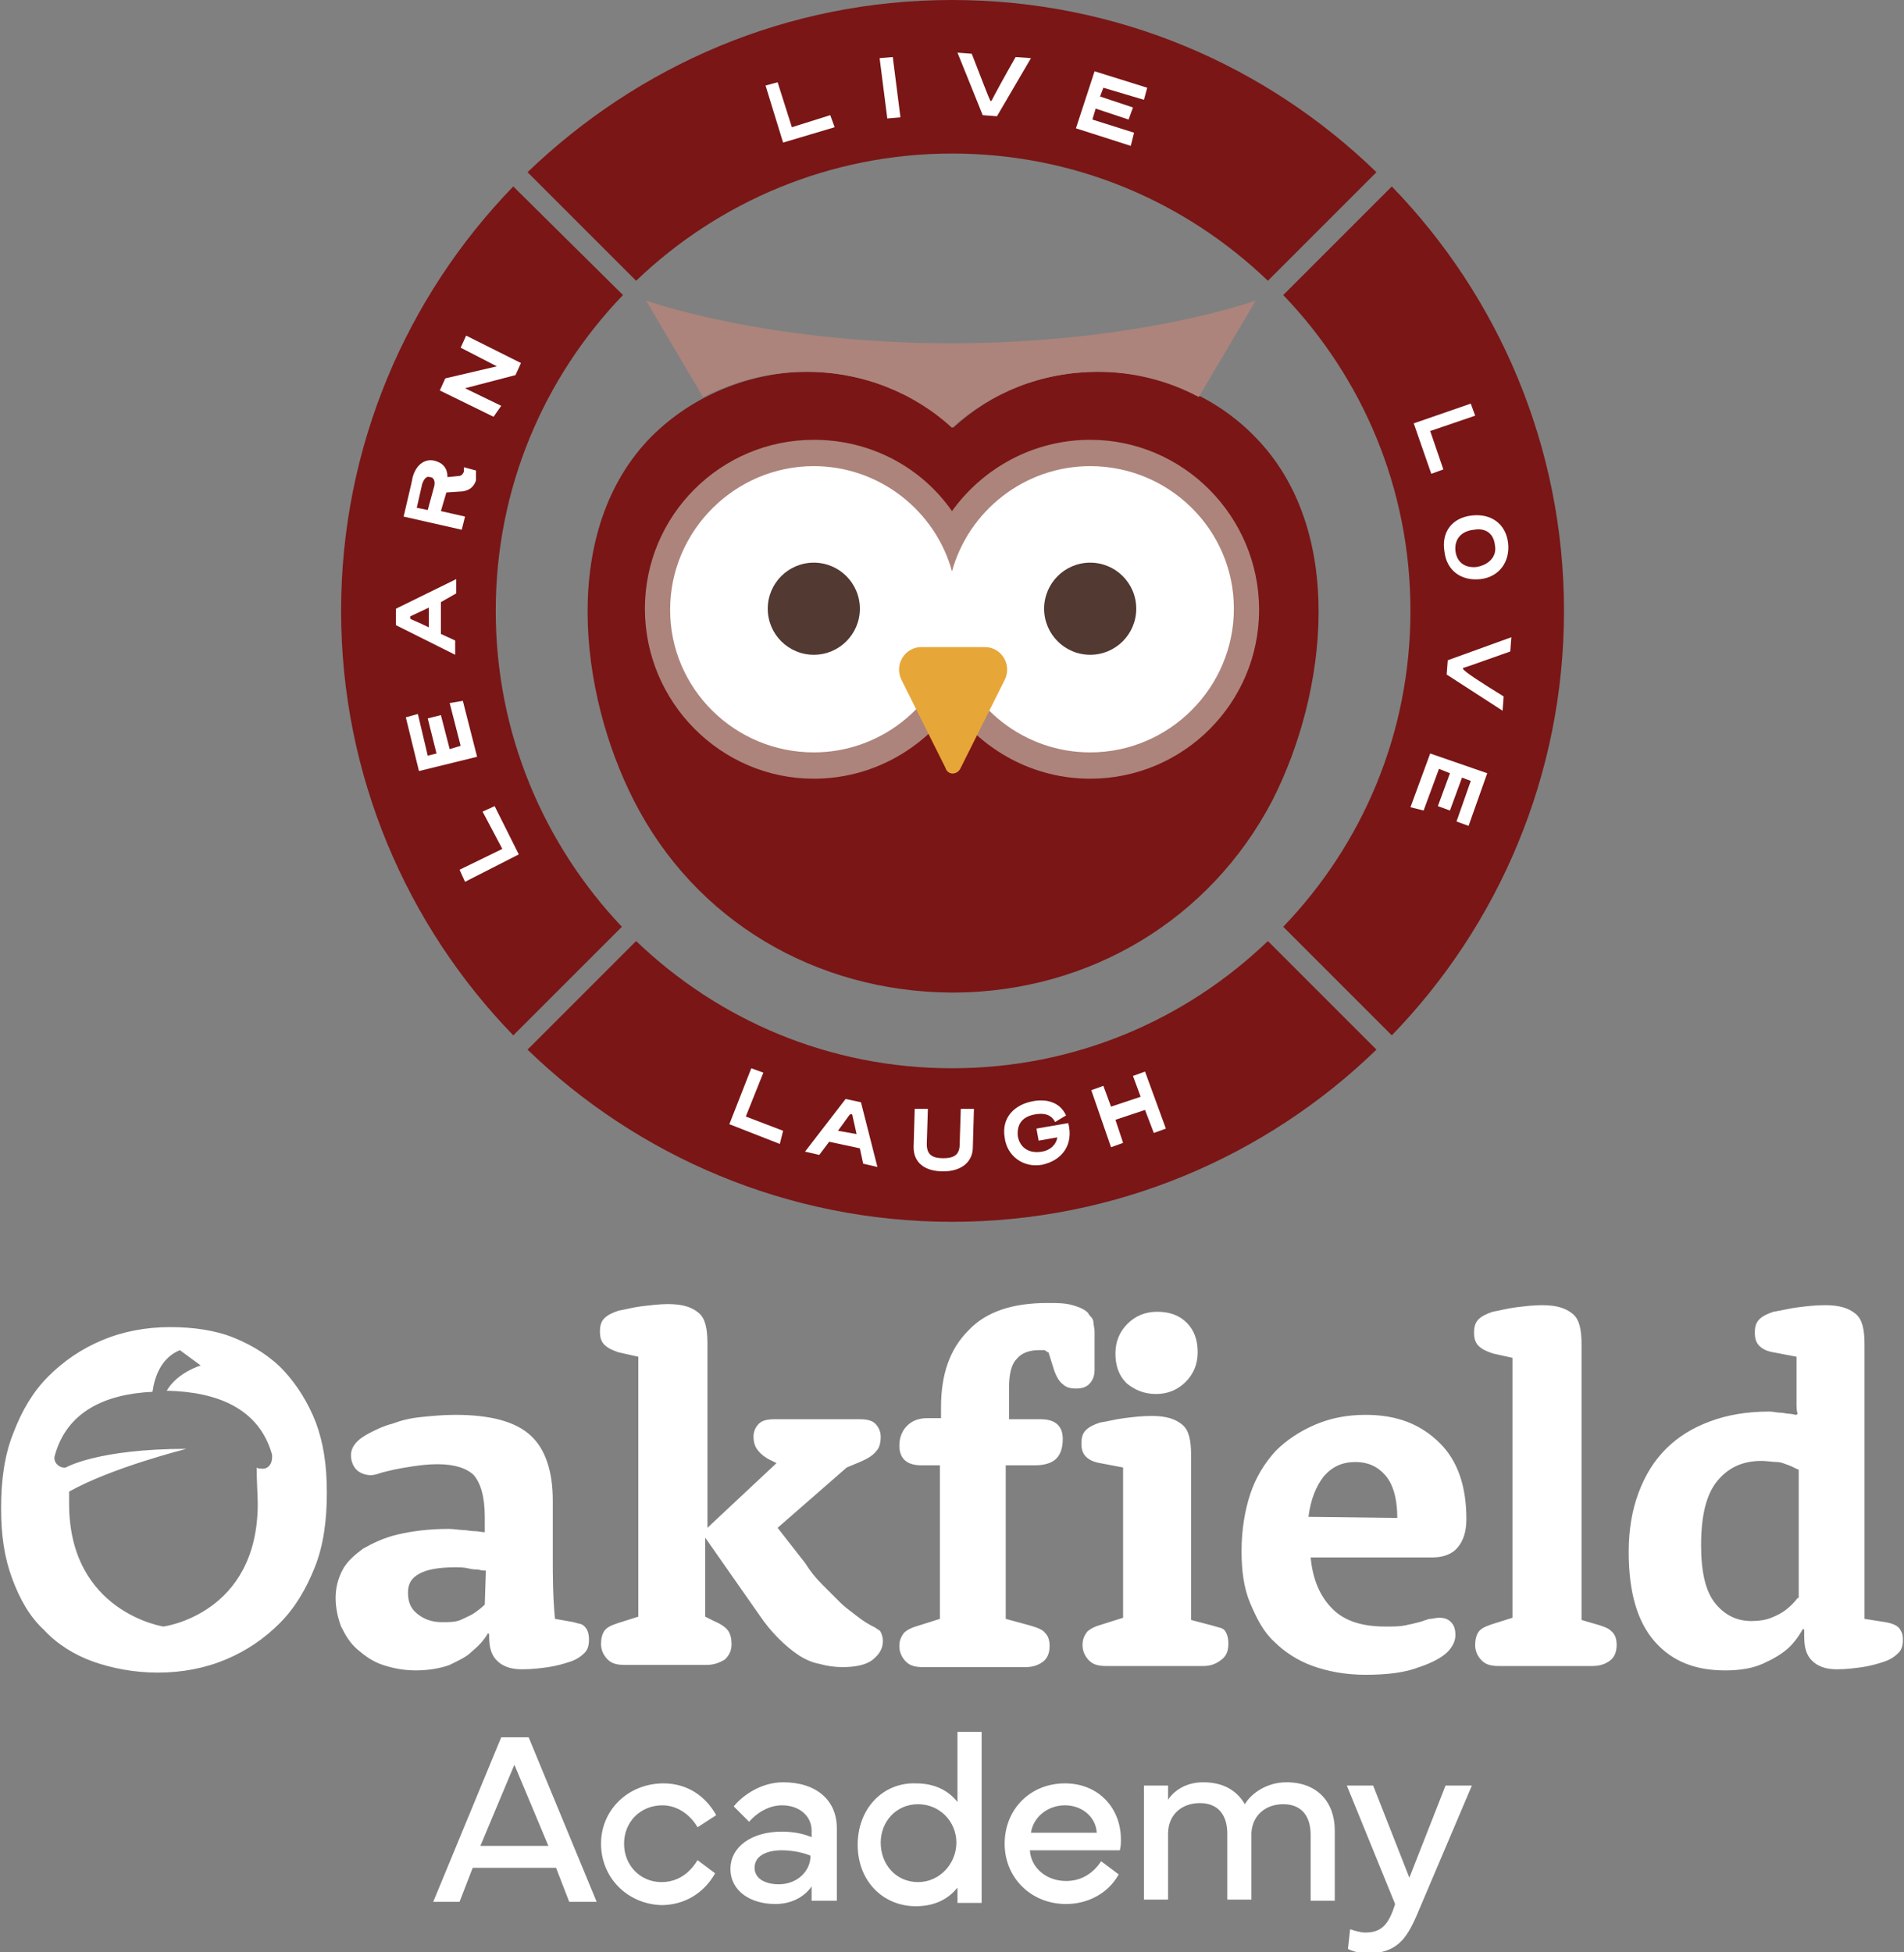 <?xml version="1.0" encoding="utf-8"?>
<!-- Generator: Adobe Illustrator 28.0.0, SVG Export Plug-In . SVG Version: 6.00 Build 0)  -->
<svg version="1.1" id="Layer_2_00000128473061965026926800000010145879300977657007_"
	 xmlns="http://www.w3.org/2000/svg" xmlns:xlink="http://www.w3.org/1999/xlink" x="0px" y="0px" viewBox="0 0 173.6 178"
	 style="enable-background:new 0 0 173.6 178;" xml:space="preserve">
<rect x="0" y="0" width="173.6" height="178" fill="#808080" stroke="none"/>
<g id="Layer_1-2">
	<path style="fill:#FFFFFF;" d="M39.5,173.4l6.2-15h2.5l6.2,15h-2.5l-1.2-3.1h-7.6l-1.2,3.1H39.5z M50,168.3l-3.1-7.4l-3.1,7.4
		C43.8,168.3,50,168.3,50,168.3z"/>
	<path style="fill:#FFFFFF;" d="M54.8,168.1c0-3.1,2.5-5.5,5.7-5.5c2.1,0,3.8,1.1,4.8,2.9l-1.7,1.1c-0.7-1.2-1.9-2-3.2-2
		c-2,0-3.5,1.5-3.5,3.5s1.5,3.5,3.4,3.5c1.4,0,2.5-0.7,3.3-2l1.6,1.2c-1,1.8-2.8,2.9-4.9,2.9C57.2,173.6,54.8,171.2,54.8,168.1
		L54.8,168.1z"/>
	<path style="fill:#FFFFFF;" d="M71.3,167c1.3,0,2.2,0.3,2.7,0.5v-0.6c0-1.3-1.1-2.3-2.7-2.3c-1.3,0-2.4,0.8-3,1.5l-1.4-1.4
		c0.8-1,2.5-2.2,4.5-2.2c3,0,4.9,1.6,4.9,4.2v6.6H74V172c-0.7,1-1.9,1.6-3.3,1.6c-2.3,0-4.1-1.2-4.1-3.2S68.5,167,71.3,167L71.3,167
		z M71,171.8c1.7,0,2.9-1.2,2.9-2.6c-0.4-0.2-1.5-0.5-2.6-0.5c-1.4,0-2.5,0.5-2.5,1.6C68.8,171.3,69.8,171.8,71,171.8L71,171.8z"/>
	<path style="fill:#FFFFFF;" d="M83.5,162.6c1.8,0,3,0.7,3.8,1.7v-6.4h2.2v15.6h-2.2v-1.4c-0.8,1-2,1.7-3.8,1.7
		c-3,0-5.3-2.3-5.3-5.6S80.5,162.5,83.5,162.6L83.5,162.6z M80.3,168c0,2,1.4,3.6,3.4,3.6s3.5-1.7,3.5-3.6s-1.5-3.5-3.5-3.5
		S80.3,166.1,80.3,168z"/>
	<path style="fill:#FFFFFF;" d="M97.1,162.6c3.1,0,5.1,2.3,5.1,5.1c0,0.3,0,0.7-0.1,1h-8.2c0.1,1.6,1.5,2.8,3.3,2.8
		c1.3,0,2.4-0.6,3.2-1.8l1.6,1.2c-1,1.8-2.9,2.7-4.8,2.7c-3.2,0-5.6-2.4-5.6-5.5S93.9,162.6,97.1,162.6L97.1,162.6z M100,167.1
		c-0.1-1.5-1.4-2.5-2.9-2.5c-1.6,0-2.9,1.1-3.1,2.5H100z"/>
	<path style="fill:#FFFFFF;" d="M104.3,162.8h2.2v1.3c0.3-0.5,1.3-1.6,3.2-1.6s3.1,0.8,3.8,2c0.6-1,2-2,3.8-2c2.8,0,4.4,1.8,4.4,4.4
		v6.4h-2.2v-6c0-1.8-0.9-2.8-2.5-2.8s-2.8,1-2.9,2.6v6.1h-2.2v-6c0-1.8-0.9-2.8-2.5-2.8s-2.9,1-2.9,2.8v6h-2.2L104.3,162.8
		L104.3,162.8z"/>
	<path style="fill:#FFFFFF;" d="M122.8,162.8h2.4l3.3,8.4l3.3-8.4h2.4l-5.1,12c-0.9,2-1.8,3.3-4.4,3.3c-0.9,0-1.6-0.3-1.8-0.4
		l0.2-1.8c0.3,0.1,0.9,0.3,1.4,0.3c1.4,0,2-0.7,2.5-2l0.2-0.6L122.8,162.8L122.8,162.8z"/>
	<path style="fill:#FFFFFF;" d="M52.3,147.9l-1.7-0.3c-0.2-2.1-0.2-4-0.2-5.6s0-3.4,0-5.2c0-2.7-0.7-4.7-2-5.9
		c-1.4-1.3-3.7-1.9-6.9-1.9c-1.1,0-2.1,0.1-3.1,0.2s-1.8,0.3-2.6,0.6c-0.8,0.2-1.4,0.5-2,0.8s-1,0.6-1.2,0.8
		c-0.4,0.4-0.6,0.8-0.6,1.3c0,0.5,0.2,1,0.5,1.3c0.3,0.3,0.8,0.5,1.3,0.5c0.3,0,0.6-0.1,0.9-0.2s0.8-0.2,1.2-0.3
		c0.5-0.1,1-0.2,1.7-0.3s1.4-0.2,2.3-0.2c1.6,0,2.7,0.4,3.3,1c0.6,0.7,1,1.9,1,3.8v1.4c-0.3,0-0.6-0.1-1-0.1c-0.3,0-0.7-0.1-1-0.1
		s-0.8-0.1-1.3-0.1c-1.8,0-3.3,0.2-4.6,0.5c-1.3,0.3-2.3,0.8-3.2,1.3c-0.8,0.6-1.5,1.2-1.9,2c-0.4,0.8-0.6,1.6-0.6,2.5
		s0.2,1.8,0.5,2.6c0.4,0.8,0.8,1.5,1.5,2.1s1.4,1.1,2.3,1.4s1.9,0.5,3,0.5c1.2,0,2.3-0.2,3.1-0.5c0.8-0.4,1.5-0.7,2-1.2
		c0.6-0.5,1.1-1,1.5-1.7l0.1,0.1v0.2c0,1,0.2,1.7,0.7,2.2c0.5,0.5,1.2,0.8,2.3,0.8c0.9,0,1.7-0.1,2.4-0.2c0.7-0.1,1.4-0.3,2-0.5
		c0.6-0.2,1-0.5,1.3-0.8s0.4-0.7,0.4-1.2s-0.1-0.9-0.4-1.2S52.9,148.1,52.3,147.9L52.3,147.9z M44.2,146.3c-0.3,0.3-0.7,0.6-1,0.8
		c-0.3,0.2-0.8,0.4-1.2,0.6c-0.5,0.2-1,0.2-1.7,0.2c-1,0-1.7-0.3-2.3-0.8c-0.6-0.5-0.8-1.1-0.8-1.9s0.3-1.3,1-1.7s1.8-0.6,3.3-0.6
		c0.4,0,0.8,0,1.2,0.1s0.7,0.1,0.9,0.1c0.3,0.1,0.5,0.1,0.7,0.1L44.2,146.3L44.2,146.3z M25.9,125c-1.2-1.3-2.8-2.3-4.5-3
		s-3.7-1-5.9-1s-4.3,0.4-6.2,1.2c-1.9,0.8-3.5,1.9-4.9,3.3s-2.4,3.1-3.2,5.2c-0.8,2-1.1,4.3-1.1,6.8s0.3,4.5,1,6.4
		c0.7,1.9,1.6,3.5,2.9,4.7c1.2,1.3,2.8,2.3,4.5,2.9s3.7,1,5.9,1s4.3-0.4,6.2-1.2c1.9-0.8,3.5-1.9,4.9-3.3c1.4-1.4,2.4-3.1,3.2-5.1
		s1.1-4.3,1.1-6.8s-0.3-4.5-1-6.4C28.1,127.9,27.1,126.3,25.9,125L25.9,125z M23.8,133.9c-0.1,0-0.3,0-0.4-0.1c0,1,0.1,2.8,0.1,3.3
		c0,10.1-8.6,11.2-8.6,11.2s-8.6-1.3-8.6-11.2c0-0.2,0-0.6,0-1.1c3.9-2.2,10.7-3.9,10.7-3.9c-8.1,0-11,1.7-11,1.7
		c-0.6,0.1-1.2-0.5-1-1.1c1.1-4,4.6-5.6,8.9-5.8c0.2-1.4,0.8-3.1,2.5-3.8l1.9,1.4c0,0-2.1,0.6-3.1,2.3c4.6,0.1,8.4,1.6,9.6,5.8
		C24.9,133.5,24.4,134,23.8,133.9L23.8,133.9z M105.4,127.1c1.1,0,2-0.4,2.7-1.1c0.7-0.7,1.1-1.6,1.1-2.7s-0.3-2-1-2.7
		c-0.7-0.7-1.6-1-2.7-1s-2,0.4-2.7,1.1c-0.7,0.7-1.1,1.6-1.1,2.7s0.3,2,1,2.7C103.4,126.7,104.3,127.1,105.4,127.1z M79.8,148.4
		c-0.6-0.3-1.1-0.6-1.6-1c-0.5-0.4-1.1-0.8-1.6-1.3c-0.5-0.5-1-1-1.6-1.6s-1.1-1.2-1.6-2l-2.5-3.2l6.3-5.5l1.2-0.5
		c0.7-0.3,1.2-0.6,1.5-1c0.3-0.3,0.4-0.8,0.4-1.3c0-0.5-0.2-0.9-0.5-1.2s-0.8-0.4-1.4-0.4h-7.8c-0.6,0-1.1,0.1-1.4,0.4
		s-0.5,0.7-0.5,1.2c0,0.4,0.1,0.8,0.3,1.1s0.5,0.6,1,0.9l0.8,0.4l-6.3,5.9v-16.8c0-1.4-0.2-2.3-0.8-2.8s-1.4-0.8-2.8-0.8
		c-0.8,0-1.5,0.1-2.4,0.2c-0.8,0.1-1.5,0.3-2.1,0.4c-0.6,0.2-1,0.4-1.3,0.7c-0.3,0.3-0.4,0.7-0.4,1.2c0,0.5,0.1,0.9,0.4,1.2
		c0.3,0.3,0.7,0.5,1.3,0.7l1.8,0.4v23.7l-1.9,0.6c-0.6,0.2-1,0.4-1.2,0.7c-0.2,0.3-0.3,0.7-0.3,1.2c0,0.5,0.2,1,0.6,1.4
		s0.9,0.5,1.6,0.5h7.4c0.7,0,1.2-0.2,1.7-0.5c0.4-0.4,0.6-0.8,0.6-1.4c0-0.5-0.1-0.9-0.3-1.2c-0.2-0.3-0.6-0.6-1.3-0.9l-0.8-0.4
		v-7.2l4.9,7c0.6,0.9,1.2,1.6,1.8,2.2c0.6,0.6,1.2,1.1,1.8,1.5c0.6,0.4,1.3,0.7,1.9,0.8c0.7,0.2,1.4,0.3,2.1,0.3
		c1.2,0,2.2-0.2,2.8-0.7c0.6-0.5,0.9-1,0.9-1.7c0-0.3-0.1-0.6-0.2-0.8S80.2,148.7,79.8,148.4L79.8,148.4z M173.2,148.5
		c-0.2-0.3-0.7-0.5-1.3-0.6l-1.9-0.3v-25c0-1.4-0.2-2.3-0.8-2.8s-1.4-0.8-2.8-0.8c-0.9,0-1.7,0.1-2.5,0.2c-0.8,0.1-1.5,0.3-2.2,0.4
		c-0.6,0.2-1,0.4-1.3,0.7c-0.3,0.3-0.4,0.7-0.4,1.2c0,0.5,0.1,0.9,0.4,1.2s0.7,0.5,1.3,0.6l2.1,0.4v2.9c0,0.5,0,0.9,0,1.3
		c0,0.4,0,0.7,0.1,1l-0.1,0.1c-0.2,0-0.4-0.1-0.7-0.1c-0.2,0-0.5-0.1-0.8-0.1c-0.3,0-0.6-0.1-1-0.1c-2,0-3.8,0.3-5.4,0.9
		s-2.9,1.4-4,2.5c-1.1,1.1-1.9,2.4-2.5,4s-0.9,3.4-0.9,5.4c0,3.7,0.8,6.4,2.4,8.2c1.6,1.8,3.7,2.6,6.4,2.6c1.4,0,2.5-0.2,3.4-0.6
		s1.6-0.8,2.2-1.3c0.6-0.5,1.1-1.2,1.5-1.9l0.1,0.1v0.6c0,1,0.2,1.7,0.7,2.2c0.5,0.5,1.2,0.8,2.3,0.8c0.8,0,1.6-0.1,2.3-0.2
		c0.7-0.1,1.4-0.3,2-0.5c0.6-0.2,1-0.5,1.3-0.8s0.4-0.7,0.4-1.2S173.4,148.8,173.2,148.5L173.2,148.5z M163.9,145.7
		c-0.3,0.4-0.7,0.8-1.1,1.1c-0.4,0.3-0.8,0.5-1.3,0.7c-0.5,0.2-1.1,0.3-1.8,0.3c-1.3,0-2.4-0.5-3.3-1.6s-1.3-2.9-1.3-5.3
		c0-2.8,0.5-4.7,1.5-5.9c1-1.2,2.3-1.8,4-1.8c0.5,0,1,0.1,1.4,0.1s0.8,0.2,1.1,0.3c0.3,0.1,0.6,0.3,0.9,0.4V145.7L163.9,145.7z
		 M92.7,123.9c0.4-0.5,1.1-0.8,2-0.8c0.2,0,0.3,0,0.4,0s0.2,0,0.3,0.1s0.2,0.1,0.2,0.1l0.5,1.6c0.2,0.6,0.5,1.1,0.8,1.3
		c0.3,0.3,0.7,0.4,1.2,0.4s0.9-0.1,1.2-0.4c0.3-0.3,0.5-0.7,0.5-1.3c0-0.5,0-0.9,0-1.1v-1.2c0-0.5,0-0.9,0-1.2
		c0-0.3-0.1-0.6-0.1-0.8s-0.1-0.4-0.2-0.5c-0.1-0.1-0.2-0.2-0.3-0.4c-0.3-0.3-0.7-0.5-1.4-0.7c-0.7-0.2-1.4-0.2-2.3-0.2
		c-3.2,0-5.6,0.8-7.2,2.5c-1.7,1.7-2.5,4-2.5,7v1h-1.2c-0.8,0-1.4,0.2-1.9,0.7c-0.4,0.4-0.7,1-0.7,1.8c0,1.2,0.7,1.8,2,1.8h1.7v14
		l-1.9,0.6c-0.7,0.2-1.1,0.4-1.4,0.7c-0.2,0.3-0.4,0.6-0.4,1.2c0,0.5,0.2,1,0.6,1.4s0.9,0.5,1.6,0.5h9.3c0.7,0,1.2-0.2,1.6-0.5
		s0.6-0.8,0.6-1.4c0-0.5-0.1-0.9-0.4-1.2c-0.2-0.3-0.7-0.5-1.4-0.7l-2.2-0.6v-14h2.7c0.8,0,1.5-0.2,1.9-0.6c0.4-0.4,0.6-1,0.6-1.8
		c0-1.2-0.7-1.8-2-1.8H92v-2.8C92,125.3,92.2,124.4,92.7,123.9L92.7,123.9z M145.9,148.2l-1.7-0.5v-25.1c0-1.4-0.2-2.3-0.8-2.8
		s-1.4-0.8-2.8-0.8c-0.8,0-1.6,0.1-2.4,0.2c-0.8,0.1-1.5,0.3-2.1,0.4c-0.6,0.2-1,0.4-1.3,0.7c-0.3,0.3-0.4,0.7-0.4,1.2
		c0,0.5,0.1,0.9,0.4,1.2c0.3,0.3,0.7,0.5,1.3,0.7l1.8,0.4v23.7l-1.9,0.6c-0.6,0.2-1,0.4-1.2,0.7s-0.3,0.7-0.3,1.2
		c0,0.5,0.2,1,0.6,1.4s0.9,0.5,1.6,0.5h8.5c0.7,0,1.2-0.2,1.6-0.5s0.6-0.8,0.6-1.4c0-0.5-0.1-0.9-0.4-1.2S146.5,148.4,145.9,148.2
		L145.9,148.2z M124.5,129c-1.7,0-3.2,0.3-4.6,0.9s-2.6,1.4-3.6,2.4c-1,1.1-1.8,2.4-2.3,3.9s-0.8,3.3-0.8,5.2c0,1.8,0.2,3.4,0.8,4.8
		s1.2,2.6,2.2,3.5c0.9,0.9,2.1,1.7,3.5,2.2s3,0.8,4.8,0.8c2,0,3.6-0.2,4.9-0.7c1.2-0.4,2.1-0.9,2.6-1.4c0.2-0.2,0.4-0.5,0.5-0.7
		c0.1-0.2,0.2-0.5,0.2-0.8c0-0.5-0.1-0.9-0.4-1.2s-0.6-0.4-1.1-0.4c-0.3,0-0.6,0.1-0.8,0.1s-0.6,0.2-1,0.3c-0.4,0.1-0.8,0.2-1.3,0.3
		c-0.5,0.1-1.1,0.1-1.8,0.1c-2.1,0-3.7-0.5-4.8-1.6c-1.1-1.1-1.8-2.6-2-4.7h11.1c1,0,1.8-0.3,2.3-0.9s0.8-1.4,0.8-2.6
		c0-3-0.8-5.3-2.4-6.9C129.5,129.8,127.3,129,124.5,129L124.5,129z M119.3,138.3c0.2-1.6,0.7-2.8,1.4-3.7c0.8-0.9,1.7-1.3,2.9-1.3
		c1.1,0,2,0.4,2.7,1.2s1.1,2.1,1.1,3.9L119.3,138.3L119.3,138.3z M110.5,148.2l-1.9-0.5v-15c0-1.4-0.2-2.3-0.8-2.8s-1.4-0.8-2.8-0.8
		c-0.9,0-1.7,0.1-2.5,0.2s-1.5,0.3-2.2,0.4c-0.6,0.2-1,0.4-1.3,0.7c-0.3,0.3-0.4,0.7-0.4,1.2c0,0.5,0.1,0.9,0.4,1.2
		c0.3,0.3,0.7,0.5,1.3,0.6l2.1,0.4v13.7l-1.9,0.6c-0.7,0.2-1.1,0.4-1.4,0.7c-0.2,0.3-0.4,0.6-0.4,1.2c0,0.5,0.2,1,0.6,1.4
		s0.9,0.5,1.6,0.5h8.8c0.7,0,1.2-0.2,1.7-0.6s0.6-0.9,0.6-1.5c0-0.4-0.1-0.8-0.3-1.1S111.1,148.4,110.5,148.2L110.5,148.2z"/>
	<path style="fill:#7A1616;" d="M86.8,14c11.2,0,21.3,4.4,28.8,11.6l9.9-9.9C115.5,6,101.9,0,86.8,0S58.2,6,48.1,15.7l9.9,9.9
		C65.5,18.4,75.7,14,86.8,14z M126.9,17l-9.9,9.9c7.2,7.5,11.6,17.6,11.6,28.8s-4.4,21.3-11.6,28.8l9.9,9.9
		c9.7-10,15.7-23.7,15.7-38.7S136.6,27,126.9,17z M45.2,55.7c0-11.2,4.4-21.3,11.6-28.8L46.8,17c-9.7,10-15.7,23.7-15.7,38.7
		s6,28.7,15.7,38.7l9.9-9.9C49.6,77,45.2,66.9,45.2,55.7z M86.8,97.4c-11.2,0-21.3-4.4-28.8-11.6l-9.9,9.9
		c10,9.7,23.7,15.7,38.7,15.7s28.7-6,38.7-15.7l-9.9-9.9C108.1,93,98,97.4,86.8,97.4z"/>
	<polyline style="fill:#E8A814;" points="134.9,27.9 134.4,27 134.9,27.9 134.9,27.9 	"/>
	<path style="fill:#7A1616;" d="M114.4,39.8c-3.7-3.8-8.9-5.9-14.2-5.9s-9.8,1.9-13.3,5.1c-3.5-3.2-8.2-5.1-13.3-5.1
		s-10.4,2.1-14.2,5.9c-8.4,8.5-6.6,23.4-1.6,33.2C63.4,84,74.4,90.4,86.7,90.5c0.1,0,0.1,0,0.2,0s0.1,0,0.2,0
		c12.2-0.1,23.2-6.6,28.9-17.5C121,63.2,122.8,48.3,114.4,39.8L114.4,39.8z"/>
	<path style="fill:#AC847B;" d="M73.5,33.9c5.1,0,9.8,1.9,13.3,5.1c3.5-3.2,8.2-5.1,13.3-5.1c3.2,0,6.4,0.8,9.2,2.3l5.2-8.8
		c0,0-10.8,3.9-27.8,3.9s-27.8-3.9-27.8-3.9l5.2,8.8C67.1,34.7,70.2,33.9,73.5,33.9L73.5,33.9z"/>
	<path style="fill:#AC847B;" d="M99.4,40.1c-5.2,0-9.8,2.6-12.6,6.5c-2.8-4-7.4-6.5-12.6-6.5c-8.5,0-15.4,6.9-15.4,15.4
		S65.7,71,74.2,71c5.2,0,9.8-2.6,12.6-6.5c2.8,3.9,7.4,6.5,12.6,6.5c8.5,0,15.4-6.9,15.4-15.4S107.9,40.1,99.4,40.1z"/>
	<path style="fill:#FFFFFF;" d="M99.4,42.5c-6,0-11.1,4.1-12.6,9.6c-1.5-5.5-6.6-9.6-12.6-9.6c-7.2,0-13.1,5.9-13.1,13.1
		S67,68.6,74.2,68.6c6,0,11.1-4.1,12.6-9.6c1.5,5.5,6.6,9.6,12.6,9.6c7.2,0,13.1-5.9,13.1-13.1S106.6,42.5,99.4,42.5z"/>
	<path style="fill:#E7A638;" d="M87.6,70l4-8c0.7-1.4-0.3-3-1.8-3h-5.8c-1.5,0-2.5,1.6-1.8,3l4,8C86.4,70.7,87.3,70.7,87.6,70z"/>
	<circle style="fill:#523931;" cx="74.2" cy="55.5" r="4.2"/>
	<circle style="fill:#523931;" cx="99.4" cy="55.5" r="4.2"/>
	<path style="fill:#FFFFFF;" d="M76.1,11.6L71.4,13l-1.6-5.2l1.1-0.3l1.3,4.1l3.5-1.1L76.1,11.6L76.1,11.6z"/>
	<path style="fill:#FFFFFF;" d="M80.9,10.8l-0.7-5.5l1.2-0.1l0.7,5.5L80.9,10.8z"/>
	<path style="fill:#FFFFFF;" d="M92.6,5.2L94,5.3l-3.1,5.3l-1.3-0.1l-2.3-5.7l1.3,0.1c0.9,2.3,1.5,3.9,1.7,4.3h0.1
		C90.6,8.8,91.4,7.3,92.6,5.2L92.6,5.2z"/>
	<path style="fill:#FFFFFF;" d="M103.1,13.3l-5-1.6l1.7-5.2l4.8,1.5l-0.3,1.1L100.6,8l-0.3,0.8l3,1l-0.4,1.1l-3-1l-0.3,1l3.8,1.2
		L103.1,13.3L103.1,13.3z"/>
	<path style="fill:#FFFFFF;" d="M130.5,43.2l-1.6-4.6l5.2-1.8l0.4,1.1l-4.1,1.4l1.2,3.5L130.5,43.2L130.5,43.2z"/>
	<path style="fill:#FFFFFF;" d="M134.2,47c1.8-0.2,3.1,0.8,3.3,2.5c0.2,1.7-0.8,3.1-2.5,3.3c-1.8,0.2-3.1-0.8-3.3-2.5
		C131.4,48.5,132.4,47.2,134.2,47z M136.3,49.7c-0.1-1-0.8-1.6-1.9-1.4c-1.1,0.1-1.8,0.8-1.7,1.9c0.1,1,0.8,1.6,1.9,1.5
		C135.8,51.5,136.5,50.7,136.3,49.7z"/>
	<path style="fill:#FFFFFF;" d="M137.1,63.5l-0.1,1.3l-5.1-3.3l0.1-1.3l5.8-2.1l-0.1,1.3c-2.3,0.8-3.9,1.4-4.3,1.5V61
		C133.6,61.3,135,62.2,137.1,63.5L137.1,63.5z"/>
	<path style="fill:#FFFFFF;" d="M128.6,73.6l1.8-4.9l5.2,1.8l-1.7,4.8l-1.1-0.4l1.3-3.7l-0.8-0.3l-1.1,3l-1.1-0.4l1.1-3l-1-0.4
		l-1.4,3.8L128.6,73.6L128.6,73.6z"/>
	<path style="fill:#FFFFFF;" d="M71.1,104.3l-4.6-1.8l2-5.1l1.1,0.4l-1.6,4l3.4,1.3L71.1,104.3L71.1,104.3z"/>
	<path style="fill:#FFFFFF;" d="M78.4,104.7l-2.8-0.6c-0.3,0.4-0.6,0.8-0.9,1.2l-1.3-0.3l3.7-4.8l1.4,0.3l1.5,5.9l-1.3-0.3
		L78.4,104.7L78.4,104.7z M76.4,103.1l1.7,0.3l-0.4-1.8l-0.2,0C77.4,101.7,77,102.3,76.4,103.1z"/>
	<path style="fill:#FFFFFF;" d="M83.3,104.6l0.1-3.5l1.2,0l-0.1,3.2c0,0.9,0.4,1.3,1.5,1.3s1.5-0.4,1.5-1.3l0.1-3.2l1.2,0l-0.1,3.5
		c0,1.3-1,2.2-2.7,2.2S83.3,106,83.3,104.6L83.3,104.6z"/>
	<path style="fill:#FFFFFF;" d="M92.8,103.6c0.2,1.1,1.1,1.6,2.2,1.4c0.7-0.1,1.3-0.6,1.4-1.3l-1.7,0.3l-0.2-1.1l2.9-0.5
		c0.5,1.9-0.5,3.4-2.4,3.8c-1.7,0.3-3.2-0.8-3.4-2.5c-0.3-1.8,0.9-3,2.6-3.3c1.1-0.2,2.4,0,3,1.3l-1,0.6c-0.4-0.8-1.2-0.8-1.8-0.7
		C93.2,101.8,92.7,102.5,92.8,103.6L92.8,103.6z"/>
	<path style="fill:#FFFFFF;" d="M106.3,102.9l-1.1,0.4l-0.8-2.1l-2.7,0.9l0.7,2.1l-1.1,0.4l-1.8-5.2l1.1-0.4l0.7,1.9l2.7-0.9
		l-0.7-1.9l1.1-0.4L106.3,102.9L106.3,102.9z"/>
	<path style="fill:#FFFFFF;" d="M45.1,73.5l2.2,4.4l-4.9,2.5l-0.5-1.1l3.9-1.9L44,74C44,74,45.1,73.5,45.1,73.5z"/>
	<path style="fill:#FFFFFF;" d="M42.2,63.9l1.3,5.1l-5.3,1.3l-1.2-4.9l1.1-0.3l0.9,3.8l0.8-0.2L39,65.5l1.2-0.3l0.8,3.1l1-0.3
		l-1-3.9L42.2,63.9L42.2,63.9z"/>
	<path style="fill:#FFFFFF;" d="M40.2,54.9l0,2.9c0.4,0.2,0.9,0.4,1.3,0.6v1.3L36.1,57v-1.5l5.5-2.7v1.3L40.2,54.9L40.2,54.9z
		 M39.1,57.2v-1.8l-1.7,0.8v0.2C37.5,56.5,38.1,56.7,39.1,57.2L39.1,57.2z"/>
	<path style="fill:#FFFFFF;" d="M40.2,46.6l2.2,0.5l-0.3,1.2l-5.3-1.2c0.8-3.4,0.8-3.4,0.8-3.5c0.3-1.2,1.1-1.8,2-1.6
		c0.8,0.2,1.2,0.7,1.2,1.5l1-0.1c0.3,0,0.4-0.2,0.5-0.4c0-0.1,0-0.3,0-0.4l1.1,0.3c0,0.3,0,0.6,0,0.9c-0.2,0.6-0.6,0.9-1.2,1
		l-1.5,0.1L40.2,46.6L40.2,46.6z M39.6,44.3c0.1-0.5-0.1-0.8-0.4-0.8c-0.3-0.1-0.5,0.1-0.7,0.6l-0.5,2.2l1,0.2L39.6,44.3L39.6,44.3z
		"/>
	<path style="fill:#FFFFFF;" d="M47.5,33.1l-0.5,1.1l-4.6,1.2l3.3,1.6L45,38l-4.9-2.4l0.5-1.1l4.7-1.1L42,31.7l0.5-1.1L47.5,33.1
		L47.5,33.1z"/>
</g>
</svg>
